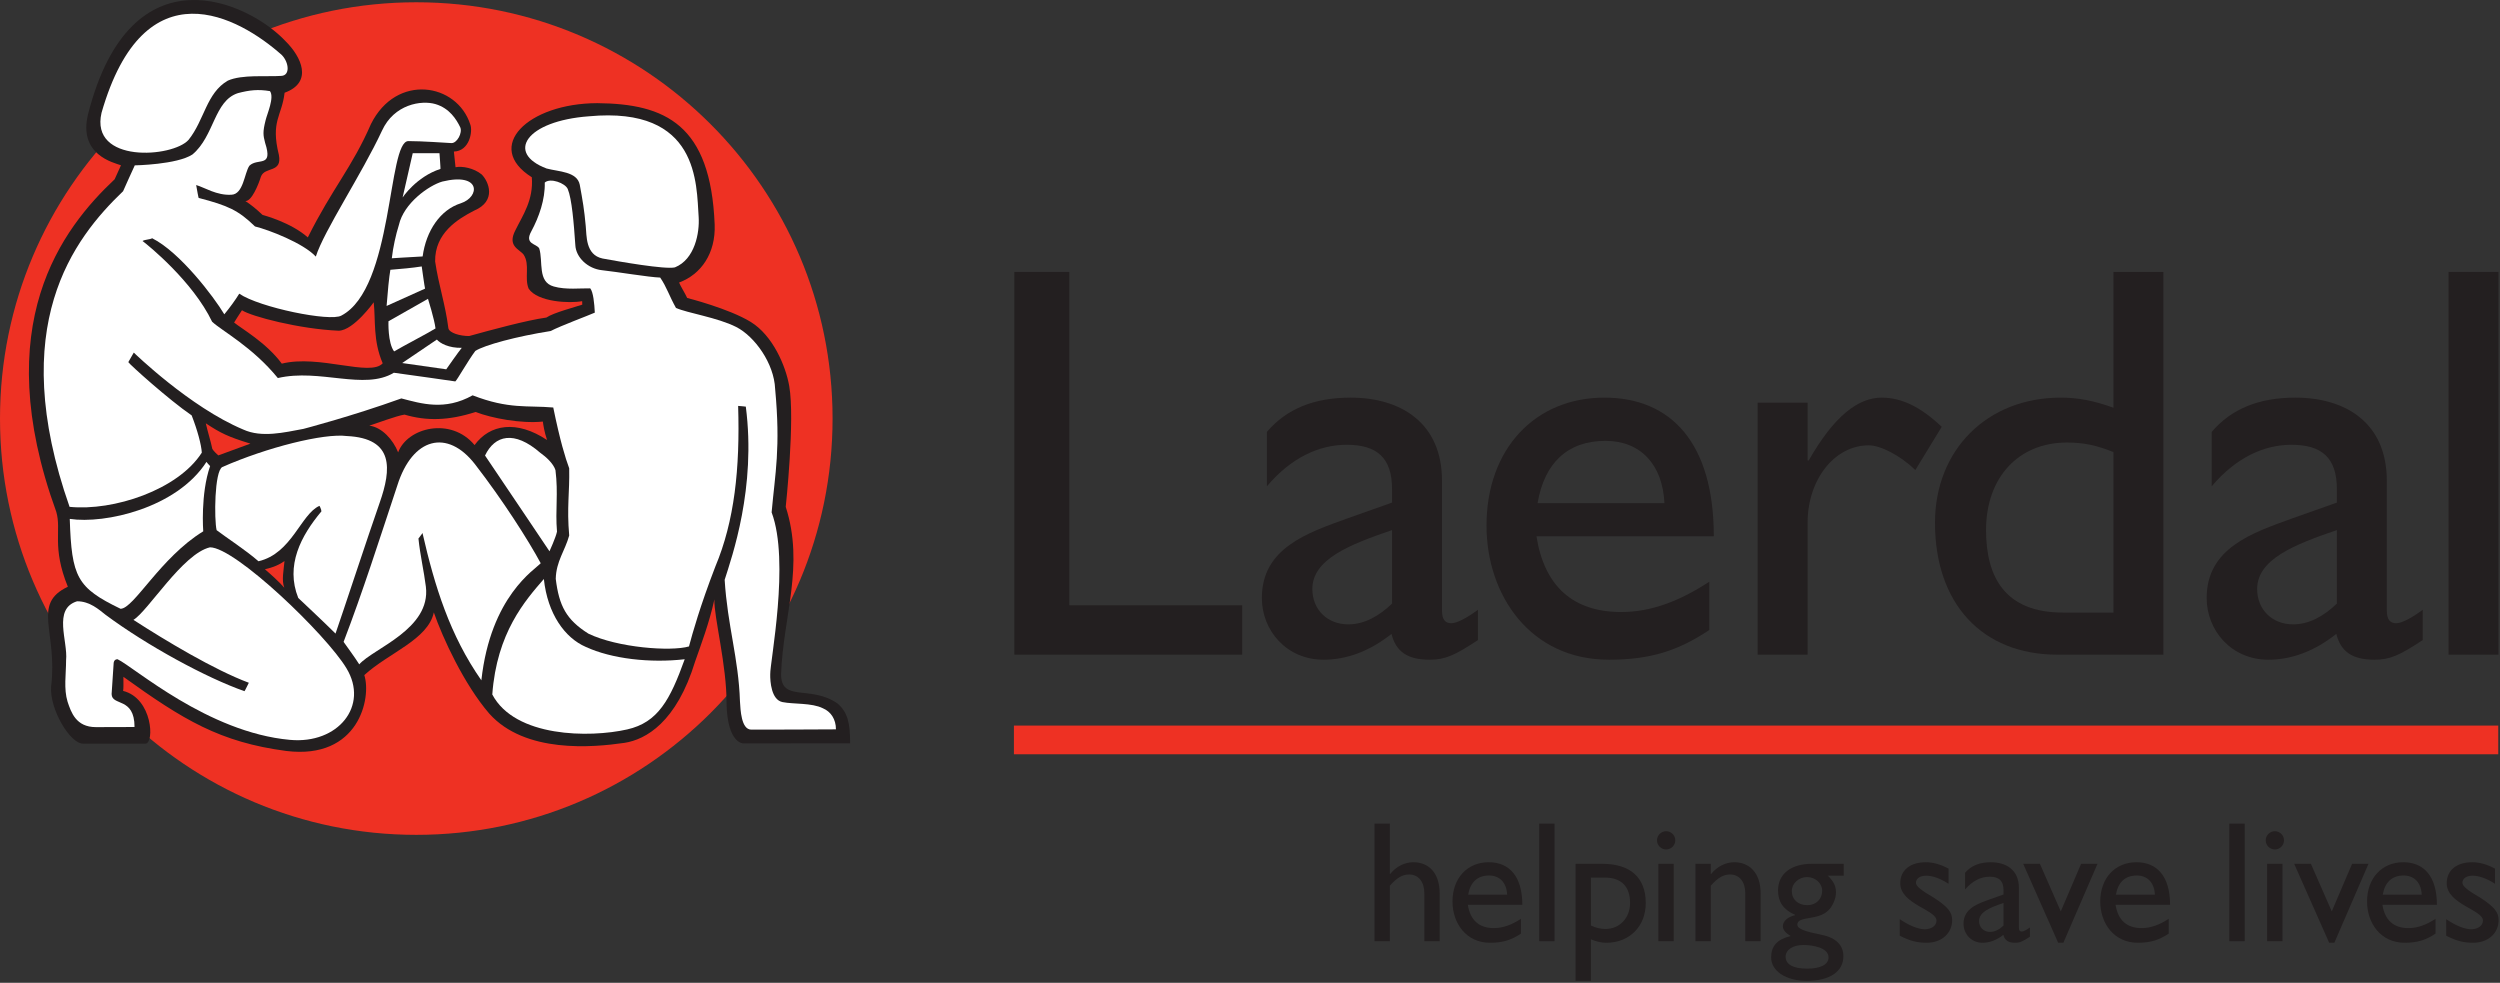 <?xml version="1.0" encoding="UTF-8" standalone="no"?>
<!DOCTYPE svg PUBLIC "-//W3C//DTD SVG 1.1//EN" "http://www.w3.org/Graphics/SVG/1.1/DTD/svg11.dtd">
<svg width="100%" height="100%" viewBox="0 0 1132 445" version="1.1" xmlns="http://www.w3.org/2000/svg" xmlns:xlink="http://www.w3.org/1999/xlink" xml:space="preserve" xmlns:serif="http://www.serif.com/" style="fill-rule:evenodd;clip-rule:evenodd;stroke-linejoin:round;stroke-miterlimit:2;">
    <rect x="0" y="0" width="1132" height="445" fill="#333333" stroke="none"/>
    <g transform="matrix(4.167,0,0,4.167,0,-1.73)">
        <path d="M45.234,0.662C20.252,0.662 0,20.916 0,45.897C0,70.88 20.252,91.133 45.234,91.133C70.218,91.133 90.47,70.88 90.47,45.897C90.47,20.916 70.218,0.662 45.234,0.662Z" style="fill:rgb(238,49,35);fill-rule:nonzero;"/>
    </g>
    <g transform="matrix(4.167,0,0,4.167,0,-1.73)">
        <path d="M116.196,66.186L134.98,66.186L134.98,71.553L110.221,71.553L110.221,29.963L116.196,29.963L116.196,66.186Z" style="fill:rgb(35,31,32);fill-rule:nonzero;"/>
    </g>
    <g transform="matrix(4.167,0,0,4.167,0,-1.73)">
        <path d="M151.265,58.015C146.631,59.6 142.605,61.186 142.605,64.419C142.605,66.675 144.252,68.26 146.508,68.26C148.215,68.26 149.802,67.407 151.265,66.004L151.265,58.015ZM160.596,69.968C158.095,71.614 157.059,72.102 155.351,72.102C152.973,72.102 151.691,71.248 151.205,69.296C148.826,71.187 146.326,72.102 143.824,72.102C139.801,72.102 137.117,68.93 137.117,65.393C137.117,59.966 142.057,58.319 146.447,56.734L151.265,55.027L151.265,53.563C151.265,50.148 149.618,48.746 146.326,48.746C143.338,48.746 140.287,50.148 137.666,53.259L137.666,47.343C139.801,44.843 142.789,43.623 146.752,43.623C152.302,43.623 156.692,46.428 156.692,52.649L156.692,66.735C156.692,67.772 157.059,68.138 157.729,68.138C158.277,68.138 159.375,67.589 160.596,66.675L160.596,69.968Z" style="fill:rgb(35,31,32);fill-rule:nonzero;"/>
    </g>
    <g transform="matrix(4.167,0,0,4.167,0,-1.73)">
        <path d="M180.861,55.089C180.678,50.941 178.3,48.319 174.458,48.319C170.311,48.319 167.811,50.759 167.078,55.089L180.861,55.089ZM185.739,68.87C182.447,71.065 179.459,72.102 174.824,72.102C166.286,72.102 161.529,65.089 161.529,57.527C161.529,49.233 166.773,43.623 174.336,43.623C181.594,43.623 186.228,48.563 186.228,58.685L166.957,58.685C167.811,64.113 170.922,66.919 176.166,66.919C179.459,66.919 182.568,65.699 185.739,63.626L185.739,68.87Z" style="fill:rgb(35,31,32);fill-rule:nonzero;"/>
    </g>
    <g transform="matrix(4.167,0,0,4.167,0,-1.73)">
        <path d="M196.42,44.172L196.42,50.454L196.541,50.454C199.285,45.635 201.908,43.623 204.47,43.623C206.665,43.623 208.738,44.659 210.994,46.794L208.128,51.49C206.481,49.904 204.348,48.806 203.066,48.806C199.347,48.806 196.42,52.526 196.42,57.222L196.42,71.553L190.992,71.553L190.992,44.172L196.42,44.172Z" style="fill:rgb(35,31,32);fill-rule:nonzero;"/>
    </g>
    <g transform="matrix(4.167,0,0,4.167,0,-1.73)">
        <path d="M229.654,49.538C227.824,48.806 226.422,48.502 224.592,48.502C219.348,48.502 215.811,52.283 215.811,58.015C215.811,63.137 217.884,66.979 224.165,66.979L229.654,66.979L229.654,49.538ZM235.082,71.553L223.557,71.553C215.384,71.553 210.262,66.004 210.262,57.222C210.262,49.295 215.933,43.623 223.922,43.623C225.752,43.623 227.459,43.928 229.654,44.721L229.654,29.963L235.082,29.963L235.082,71.553Z" style="fill:rgb(35,31,32);fill-rule:nonzero;"/>
    </g>
    <g transform="matrix(4.167,0,0,4.167,0,-1.73)">
        <path d="M253.932,58.015C249.297,59.6 245.271,61.186 245.271,64.419C245.271,66.675 246.919,68.26 249.176,68.26C250.883,68.26 252.468,67.407 253.932,66.004L253.932,58.015ZM263.262,69.968C260.762,71.614 259.725,72.102 258.018,72.102C255.639,72.102 254.359,71.248 253.871,69.296C251.492,71.187 248.992,72.102 246.492,72.102C242.467,72.102 239.784,68.93 239.784,65.393C239.784,59.966 244.724,58.319 249.114,56.734L253.932,55.027L253.932,53.563C253.932,50.148 252.285,48.746 248.992,48.746C246.004,48.746 242.955,50.148 240.332,53.259L240.332,47.343C242.467,44.843 245.455,43.623 249.419,43.623C254.969,43.623 259.359,46.428 259.359,52.649L259.359,66.735C259.359,67.772 259.725,68.138 260.396,68.138C260.945,68.138 262.043,67.589 263.262,66.675L263.262,69.968Z" style="fill:rgb(35,31,32);fill-rule:nonzero;"/>
    </g>
    <g transform="matrix(4.167,0,0,4.167,0,-1.73)">
        <rect x="266.068" y="29.963" width="5.429" height="41.59" style="fill:rgb(35,31,32);fill-rule:nonzero;"/>
    </g>
    <g transform="matrix(4.167,0,0,4.167,0,-1.73)">
        <path d="M151.027,95.384L151.064,95.384C151.701,94.577 152.639,94.108 153.575,94.108C155.225,94.108 156.442,95.233 156.442,97.538L156.442,102.69L154.774,102.69L154.774,97.481C154.774,96.245 154.137,95.439 153.125,95.439C152.395,95.439 151.814,95.776 151.027,96.657L151.027,102.69L149.359,102.69L149.359,89.911L151.027,89.911L151.027,95.384Z" style="fill:rgb(35,31,32);fill-rule:nonzero;"/>
    </g>
    <g transform="matrix(4.167,0,0,4.167,0,-1.73)">
        <path d="M163.771,97.632C163.716,96.357 162.985,95.551 161.805,95.551C160.53,95.551 159.762,96.301 159.537,97.632L163.771,97.632ZM165.271,101.865C164.26,102.54 163.342,102.859 161.917,102.859C159.294,102.859 157.832,100.703 157.832,98.382C157.832,95.833 159.443,94.108 161.768,94.108C163.997,94.108 165.421,95.627 165.421,98.737L159.5,98.737C159.762,100.405 160.718,101.266 162.329,101.266C163.342,101.266 164.297,100.891 165.271,100.255L165.271,101.865Z" style="fill:rgb(35,31,32);fill-rule:nonzero;"/>
    </g>
    <g transform="matrix(4.167,0,0,4.167,0,-1.73)">
        <rect x="167.255" y="89.911" width="1.668" height="12.779" style="fill:rgb(35,31,32);fill-rule:nonzero;"/>
    </g>
    <g transform="matrix(4.167,0,0,4.167,0,-1.73)">
        <path d="M172.875,100.985C173.381,101.229 173.925,101.36 174.449,101.36C176.004,101.36 177.129,100.161 177.129,98.531C177.129,96.788 176.211,95.776 174.393,95.776L172.875,95.776L172.875,100.985ZM172.875,107L171.207,107L171.207,94.278L174.094,94.278C177.166,94.278 178.834,95.776 178.834,98.55C178.834,101.078 177.054,102.859 174.562,102.859C174.019,102.859 173.513,102.746 172.875,102.485L172.875,107Z" style="fill:rgb(35,31,32);fill-rule:nonzero;"/>
    </g>
    <g transform="matrix(4.167,0,0,4.167,0,-1.73)">
        <path d="M181.873,102.69L180.205,102.69L180.205,94.278L181.873,94.278L181.873,102.69ZM181.049,92.722C180.506,92.722 180.056,92.272 180.056,91.729C180.056,91.186 180.506,90.736 181.049,90.736C181.592,90.736 182.042,91.186 182.042,91.729C182.042,92.272 181.592,92.722 181.049,92.722Z" style="fill:rgb(35,31,32);fill-rule:nonzero;"/>
    </g>
    <g transform="matrix(4.167,0,0,4.167,0,-1.73)">
        <path d="M185.9,95.384L185.938,95.384C186.576,94.577 187.513,94.108 188.449,94.108C190.042,94.108 191.316,95.196 191.316,97.501L191.316,102.69L189.648,102.69L189.648,97.481C189.648,96.245 189.012,95.439 188,95.439C187.27,95.439 186.688,95.776 185.9,96.657L185.9,102.69L184.233,102.69L184.233,94.278L185.9,94.278L185.9,95.384Z" style="fill:rgb(35,31,32);fill-rule:nonzero;"/>
    </g>
    <g transform="matrix(4.167,0,0,4.167,0,-1.73)">
        <path d="M196.373,95.72C195.455,95.72 194.705,96.413 194.705,97.238C194.705,98.156 195.38,98.774 196.393,98.774C197.329,98.774 198.004,98.119 198.004,97.2C198.004,96.395 197.254,95.72 196.373,95.72ZM195.942,103.102C194.818,103.102 194.031,103.627 194.031,104.377C194.031,105.22 194.855,105.67 196.373,105.67C197.835,105.67 198.697,105.22 198.697,104.451C198.697,103.383 196.973,103.102 195.942,103.102ZM200.346,95.57L198.621,95.57C199.277,96.226 199.502,96.694 199.502,97.407C199.502,98.1 199.109,98.905 198.715,99.3C197.592,100.498 195.305,99.899 195.305,100.891C195.305,101.36 196.186,101.641 197.872,101.979C199.671,102.334 200.309,103.252 200.309,104.321C200.309,105.989 198.828,107 196.336,107C194.068,107 192.457,105.932 192.457,104.451C192.457,103.215 193.113,102.485 194.574,102.128C193.994,101.772 193.731,101.435 193.731,101.06C193.731,100.517 194.256,100.049 195.062,99.861L195.062,99.824C194.443,99.561 193.975,99.206 193.656,98.756C193.356,98.325 193.207,97.8 193.207,97.182C193.207,95.384 194.611,94.278 196.879,94.278L200.346,94.278L200.346,95.57Z" style="fill:rgb(35,31,32);fill-rule:nonzero;"/>
    </g>
    <g transform="matrix(4.167,0,0,4.167,0,-1.73)">
        <path d="M211.735,96.451C210.799,95.833 209.918,95.57 209.299,95.57C208.625,95.57 208.193,95.889 208.193,96.339C208.193,96.714 208.756,97.163 210.236,98.025C211.623,98.943 212.129,99.524 212.129,100.385C212.129,101.865 210.948,102.859 209.355,102.859C208.324,102.859 207.52,102.653 206.432,102.09L206.432,100.292C207.52,101.041 208.512,101.397 209.187,101.397C209.861,101.36 210.424,101.041 210.424,100.442C210.424,99.28 206.488,98.662 206.488,96.395C206.488,94.97 207.575,94.108 209.262,94.108C210.049,94.108 210.855,94.334 211.735,94.801L211.735,96.451Z" style="fill:rgb(35,31,32);fill-rule:nonzero;"/>
    </g>
    <g transform="matrix(4.167,0,0,4.167,0,-1.73)">
        <path d="M217.711,98.531C216.287,99.018 215.05,99.505 215.05,100.498C215.05,101.192 215.557,101.678 216.249,101.678C216.773,101.678 217.262,101.416 217.711,100.985L217.711,98.531ZM220.578,102.203C219.81,102.709 219.49,102.859 218.967,102.859C218.235,102.859 217.842,102.596 217.691,101.996C216.961,102.578 216.193,102.859 215.425,102.859C214.188,102.859 213.363,101.885 213.363,100.797C213.363,99.131 214.881,98.625 216.23,98.137L217.711,97.612L217.711,97.163C217.711,96.114 217.205,95.682 216.193,95.682C215.275,95.682 214.338,96.114 213.532,97.069L213.532,95.252C214.188,94.483 215.106,94.108 216.324,94.108C218.029,94.108 219.379,94.97 219.379,96.882L219.379,101.209C219.379,101.529 219.49,101.641 219.697,101.641C219.865,101.641 220.203,101.473 220.578,101.192L220.578,102.203Z" style="fill:rgb(35,31,32);fill-rule:nonzero;"/>
    </g>
    <g transform="matrix(4.167,0,0,4.167,0,-1.73)">
        <path d="M219.846,94.278L221.663,94.278L223.93,99.449L226.141,94.278L227.922,94.278L224.211,102.859L223.648,102.859L219.846,94.278Z" style="fill:rgb(35,31,32);fill-rule:nonzero;"/>
    </g>
    <g transform="matrix(4.167,0,0,4.167,0,-1.73)">
        <path d="M234.158,97.632C234.103,96.357 233.372,95.551 232.191,95.551C230.917,95.551 230.148,96.301 229.924,97.632L234.158,97.632ZM235.658,101.865C234.646,102.54 233.729,102.859 232.304,102.859C229.681,102.859 228.219,100.703 228.219,98.382C228.219,95.833 229.83,94.108 232.154,94.108C234.384,94.108 235.808,95.627 235.808,98.737L229.887,98.737C230.148,100.405 231.105,101.266 232.716,101.266C233.729,101.266 234.684,100.891 235.658,100.255L235.658,101.865Z" style="fill:rgb(35,31,32);fill-rule:nonzero;"/>
    </g>
    <g transform="matrix(4.167,0,0,4.167,0,-1.73)">
        <rect x="242.248" y="89.911" width="1.668" height="12.779" style="fill:rgb(35,31,32);fill-rule:nonzero;"/>
    </g>
    <g transform="matrix(4.167,0,0,4.167,0,-1.73)">
        <path d="M248.02,102.69L246.352,102.69L246.352,94.278L248.02,94.278L248.02,102.69ZM247.194,92.722C246.65,92.722 246.201,92.272 246.201,91.729C246.201,91.186 246.65,90.736 247.194,90.736C247.738,90.736 248.188,91.186 248.188,91.729C248.188,92.272 247.738,92.722 247.194,92.722Z" style="fill:rgb(35,31,32);fill-rule:nonzero;"/>
    </g>
    <g transform="matrix(4.167,0,0,4.167,0,-1.73)">
        <path d="M249.292,94.278L251.109,94.278L253.377,99.449L255.588,94.278L257.368,94.278L253.658,102.859L253.096,102.859L249.292,94.278Z" style="fill:rgb(35,31,32);fill-rule:nonzero;"/>
    </g>
    <g transform="matrix(4.167,0,0,4.167,0,-1.73)">
        <path d="M263.153,97.632C263.098,96.357 262.367,95.551 261.186,95.551C259.911,95.551 259.144,96.301 258.918,97.632L263.153,97.632ZM264.652,101.865C263.641,102.54 262.723,102.859 261.299,102.859C258.676,102.859 257.213,100.703 257.213,98.382C257.213,95.833 258.825,94.108 261.148,94.108C263.379,94.108 264.803,95.627 264.803,98.737L258.881,98.737C259.144,100.405 260.1,101.266 261.711,101.266C262.723,101.266 263.678,100.891 264.652,100.255L264.652,101.865Z" style="fill:rgb(35,31,32);fill-rule:nonzero;"/>
    </g>
    <g transform="matrix(4.167,0,0,4.167,0,-1.73)">
        <path d="M271.115,96.451C270.178,95.833 269.297,95.57 268.679,95.57C268.004,95.57 267.573,95.889 267.573,96.339C267.573,96.714 268.135,97.163 269.615,98.025C271.002,98.943 271.508,99.524 271.508,100.385C271.508,101.865 270.328,102.859 268.734,102.859C267.704,102.859 266.898,102.653 265.812,102.09L265.812,100.292C266.898,101.041 267.892,101.397 268.566,101.397C269.24,101.36 269.803,101.041 269.803,100.442C269.803,99.28 265.867,98.662 265.867,96.395C265.867,94.97 266.955,94.108 268.641,94.108C269.428,94.108 270.234,94.334 271.115,94.801L271.115,96.451Z" style="fill:rgb(35,31,32);fill-rule:nonzero;"/>
    </g>
    <g transform="matrix(4.167,0,0,4.167,0,-1.73)">
        <rect x="110.176" y="79.259" width="161.291" height="3.117" style="fill:rgb(238,49,35);fill-rule:nonzero;"/>
    </g>
    <g transform="matrix(4.167,0,0,4.167,0,-1.73)">
        <path d="M51.569,48.779C48.988,45.682 44.261,46.874 43.262,49.571C42.709,48.182 41.487,46.831 40.13,46.669C40.674,46.506 43.086,45.594 43.955,45.468C46.345,46.174 48.724,46.135 51.677,45.182C53.45,45.864 56.606,46.464 58.988,46.225C59.027,46.547 59.15,47.363 59.449,48.233C56.145,46.034 53.22,46.508 51.569,48.779ZM30.62,39.93C28.946,37.648 26.216,36.112 25.439,35.463C25.729,34.97 25.923,34.711 26.294,34.128C27.298,34.798 32.56,36.178 36.818,36.352C38.447,36.3 40.609,33.261 40.609,33.261C40.827,35.216 40.517,37.415 41.586,39.891C40.246,41.389 34.678,38.915 30.62,39.93ZM28.785,62.272C29.275,62.151 30.059,61.981 30.914,61.382C30.83,62.385 30.582,63.456 30.89,64.276C30.345,63.643 29.361,62.766 28.785,62.272ZM23.723,49.901C23.556,49.747 23.236,49.461 23.074,49.202C22.902,48.365 22.582,47.382 22.363,46.413C23.959,47.477 24.832,47.897 27.209,48.621C27.209,48.621 25.222,49.359 23.723,49.901ZM91.009,76.86C88.055,74.798 84.839,76.786 84.878,73.626C85.097,67.435 87.439,61.875 85.38,55.493C85.38,55.493 86.399,45.999 85.761,42.362C85.377,40.157 83.965,36.87 81.586,35.403C79.203,33.936 74.671,32.794 74.671,32.794C74.454,32.306 73.91,31.442 73.791,31.117C76.199,30.222 77.777,27.932 77.658,24.813C77.222,13.937 72.316,11.69 64.897,11.624C57.341,11.65 52.535,16.375 57.789,19.676C57.986,22.17 56.791,23.823 56.009,25.425C55.079,27.197 56.47,27.492 56.904,28.091C57.61,29.176 56.959,30.641 57.447,31.782C58.425,33.248 61.918,33.399 63.259,33.139C63.259,33.257 63.271,33.374 63.271,33.518C62.606,33.751 60.125,34.395 59.372,34.921C57.214,35.216 53.248,36.303 50.98,36.93C49.994,36.935 48.832,36.597 48.724,36.093C48.399,33.487 47.666,31.43 47.283,28.825C47.238,25.744 49.732,24.221 51.535,23.296C53.993,22.246 53.102,20.131 52.341,19.371C51.473,18.665 50.23,18.446 49.499,18.586C49.488,18.423 49.343,17.155 49.32,16.884C51.044,16.832 51.377,14.659 51.107,13.954C49.67,9.442 43.078,8.335 40.308,13.896C38.265,18.61 36.113,20.864 33.449,26.213C31.589,24.576 28.736,23.836 28.523,23.764C27.839,23.11 27.23,22.628 26.664,22.262C27.343,22.301 28.076,20.496 28.347,19.627C28.751,18.469 30.697,19.268 30.302,17.237C29.388,13.551 30.628,13.059 30.925,10.492C34.066,9.35 32.73,6.565 31.025,4.89C27.095,0.689 14.228,-5.447 9.57,12.815C8.479,17.237 12.347,18.087 13.146,18.376C12.965,18.774 12.722,19.316 12.458,19.895C6.789,25.23 -1.295,35.628 6.117,56.038C6.701,58.042 5.605,59.817 7.373,64.175C3.391,66.05 6.299,69.097 5.551,75.038C5.388,77.483 7.61,81.221 9.021,81.221C10.253,81.221 14.722,81.225 15.814,81.221C16.79,81.19 16.597,76.303 13.378,75.491C13.433,75.166 13.41,74.741 13.41,73.96C19.91,78.637 23.899,81.064 31.107,82.018C38.994,82.986 40.387,76.243 39.586,73.774C42.236,71.345 46.506,69.926 47.141,66.962C48.097,69.721 50.429,74.788 53.168,77.96C57.056,82.305 64.418,81.639 67.849,81.137C70.164,80.786 73.517,78.915 75.543,72.268C76.177,70.448 77.06,68.147 77.628,65.553C77.559,67.393 78.986,72.772 78.948,76.86C79.041,81.227 80.762,81.195 80.762,81.195C80.762,81.195 91.695,81.188 92.377,81.188C92.377,78.97 92.119,77.823 91.009,76.86Z" style="fill:rgb(35,31,32);fill-rule:nonzero;"/>
    </g>
    <g transform="matrix(4.167,0,0,4.167,0,-1.73)">
        <path d="M81.623,79.698C80.542,79.678 80.464,77.555 80.406,76.62C80.26,71.971 79.052,68.415 78.744,63.419C79.529,60.932 82.19,53.426 81.042,44.601C80.91,44.594 80.459,44.528 80.209,44.523C80.419,51.331 79.81,57.038 77.73,61.984C76.074,66.28 75.259,69.188 74.867,70.659C72.902,71.233 67.103,70.798 63.935,69.268C61.537,67.754 60.752,66.264 60.39,63.317C60.431,61.402 61.402,60.251 61.851,58.604C61.58,55.51 61.906,53.967 61.851,51.305C61.425,50.155 60.862,48.323 60.119,44.696C57.293,44.449 55.319,44.907 51.355,43.373C48.323,45.074 45.779,44.27 43.614,43.709C38.216,45.655 32.967,47.02 32.967,47.02C30.904,47.401 28.433,48.01 26.426,47.087C20.627,44.656 14.537,38.727 14.537,38.727C14.452,38.893 14.022,39.636 13.943,39.765C14.068,40.003 18.316,43.834 20.827,45.554C21.464,47.181 21.88,48.758 21.929,49.6C19.347,53.649 12.326,55.97 7.56,55.491C0.65,35.813 7.993,26.35 13.375,21.194C13.753,20.35 14.265,19.198 14.646,18.384C14.646,18.384 19.225,18.307 20.914,17.2C23.304,15.192 23.25,11.375 25.859,10.533C27.109,10.208 28.031,10.098 29.336,10.317C29.837,11.008 29.021,12.79 28.857,13.497C28.544,14.747 28.589,15.106 28.81,15.944C29.704,18.703 28.023,17.52 27.093,18.431C26.552,19.245 26.451,21.523 25.148,21.576C23.545,21.67 22.234,20.785 21.316,20.522C21.409,21.11 21.582,21.968 21.589,21.923C24.793,22.757 25.908,23.272 27.709,25.022C29.214,25.393 32.957,26.83 34.318,28.296C35.195,25.507 39.31,19.344 41.508,14.618C42.82,11.745 45.786,11.274 47.316,11.725C48.847,12.177 49.599,13.392 50.009,14.243C50.28,14.839 49.661,15.995 49.043,15.963C48.426,15.93 45.84,15.747 44.374,15.747C42.099,15.747 42.783,31.729 37.096,34.706C35.898,35.406 28.177,33.825 25.998,32.327C25.572,33.023 24.974,33.844 24.374,34.57C23.233,32.662 19.562,27.821 16.535,26.303C16.31,26.448 15.706,26.444 15.489,26.604C16.102,27.063 20.945,30.984 23.049,35.374C24.087,36.356 27.42,38.098 30.191,41.495C34.755,40.438 39.58,42.862 42.798,40.919C44.844,41.21 48.984,41.771 49.478,41.862C49.697,41.675 50.835,39.635 51.65,38.55C52.636,37.91 56.168,36.964 59.827,36.387C60.988,35.79 63.925,34.706 64.634,34.387C64.589,33.411 64.463,32.128 64.137,31.749C63.14,31.724 61.478,31.926 60.173,31.546C58.382,31.057 59.035,28.831 58.599,27.419C58.329,26.877 56.935,26.983 57.739,25.543C58.572,23.997 59.246,22.075 59.195,20.253C59.796,19.71 61.423,20.311 61.695,20.958C62.136,22.007 62.355,24.665 62.518,27.052C62.581,28.391 63.88,29.614 65.401,29.775C66.921,29.936 70.558,30.544 71.738,30.577C72.446,31.609 72.707,32.541 73.453,33.876C74.689,34.434 77.966,34.915 79.994,35.944C82.019,36.975 84.119,39.909 84.229,42.676C84.832,49.134 84.229,51.798 83.847,56.089C85.855,61.438 83.661,72.368 83.696,73.688C83.679,74.458 83.812,76.46 85.021,76.705C86.231,76.951 88.205,76.772 89.414,77.377C90.276,77.739 90.836,78.558 90.836,79.669C89.212,79.669 82.703,79.718 81.623,79.698Z" style="fill:white;fill-rule:nonzero;"/>
    </g>
    <g transform="matrix(4.167,0,0,4.167,0,-1.73)">
        <path d="M73.339,29.469C72.298,29.718 67.273,28.836 65.473,28.505C63.603,28.107 63.758,26.008 63.648,24.976C63.487,23.184 63.32,22.248 62.999,20.487C62.702,19.044 60.715,19.08 59.394,18.725C54.917,17.041 57.16,13.553 63.994,13.053C75.998,11.935 75.667,20.442 75.919,23.999C76.029,25.68 75.521,28.585 73.339,29.469Z" style="fill:white;fill-rule:nonzero;"/>
    </g>
    <g transform="matrix(4.167,0,0,4.167,0,-1.73)">
        <path d="M68.15,79.678C64.074,80.602 55.962,80.553 53.494,75.882C53.982,69.157 57.064,65.682 59.097,63.331C59.503,67.134 61.388,69.731 63.654,70.71C66.457,72.007 70.651,72.483 74.402,72.051C72.816,76.47 71.494,78.921 68.15,79.678Z" style="fill:white;fill-rule:nonzero;"/>
    </g>
    <g transform="matrix(4.167,0,0,4.167,0,-1.73)">
        <path d="M60.525,58.186C60.401,58.807 59.709,60.321 59.709,60.321C59.709,60.321 55.808,54.505 52.705,49.915C53.761,47.701 55.875,47.159 58.691,49.604C59.353,50.074 60.136,50.787 60.359,51.503C60.68,54.063 60.326,55.803 60.525,58.186Z" style="fill:white;fill-rule:nonzero;"/>
    </g>
    <g transform="matrix(4.167,0,0,4.167,0,-1.73)">
        <path d="M52.306,74.342C48.879,69.426 47.245,64.165 45.908,58.327C45.921,58.367 45.541,58.82 45.47,58.934C45.652,60.727 46.074,62.518 46.277,64.167C46.844,68.784 40.558,70.868 39.038,72.606C38.521,71.794 37.895,70.958 37.336,70.163C39.453,64.626 41.168,59.216 43.179,53.156C44.822,47.955 48.613,46.982 51.622,50.87C54.63,54.759 57.412,59.116 58.756,61.618C58.15,62.294 53.316,65.178 52.306,74.342Z" style="fill:white;fill-rule:nonzero;"/>
    </g>
    <g transform="matrix(4.167,0,0,4.167,0,-1.73)">
        <path d="M50.074,22.503C47.847,23.206 46.304,25.483 45.925,28.282C44.111,28.38 42.511,28.479 42.574,28.486C42.704,27.313 43.016,25.899 43.343,24.868C43.873,22.484 46.617,20.556 48.066,20.143C52.294,19.118 52.169,21.821 50.074,22.503Z" style="fill:white;fill-rule:nonzero;"/>
    </g>
    <g transform="matrix(4.167,0,0,4.167,0,-1.73)">
        <path d="M48.49,40.546L43.701,39.864C43.701,39.864 46.941,37.685 47.472,37.313C47.819,37.721 48.779,38.245 50.176,38.212C49.842,38.608 48.49,40.546 48.49,40.546Z" style="fill:white;fill-rule:nonzero;"/>
    </g>
    <g transform="matrix(4.167,0,0,4.167,0,-1.73)">
        <path d="M43.75,21.87L44.849,17.061L47.755,17.061C47.755,17.061 47.892,18.839 47.859,18.77C45.236,19.623 43.75,21.87 43.75,21.87Z" style="fill:white;fill-rule:nonzero;"/>
    </g>
    <g transform="matrix(4.167,0,0,4.167,0,-1.73)">
        <path d="M47.324,36.106C46.47,36.637 43.757,38.044 42.825,38.602C42.121,37.671 42.213,35.323 42.213,35.323L46.507,32.887C46.507,32.887 47.209,35.118 47.324,36.106Z" style="fill:white;fill-rule:nonzero;"/>
    </g>
    <g transform="matrix(4.167,0,0,4.167,0,-1.73)">
        <path d="M46.189,31.777L42.009,33.661C42.116,32.191 42.284,30.48 42.419,29.731C43.555,29.639 44.828,29.528 45.826,29.367C45.826,29.374 46.16,31.768 46.189,31.777Z" style="fill:white;fill-rule:nonzero;"/>
    </g>
    <g transform="matrix(4.167,0,0,4.167,0,-1.73)">
        <path d="M41.263,55.023C39.996,58.639 37.218,67.093 36.459,69.262C35.277,68.08 32.41,65.392 32.41,65.392C30.998,61.865 32.701,58.639 34.927,55.981C34.927,55.762 34.708,55.354 34.711,55.383C32.679,56.287 31.72,60.559 28.087,61.403C26.73,60.21 24.562,58.809 23.539,58.025C23.265,56.885 23.295,51.595 24.164,51.161C29,49.032 35.187,47.474 37.695,47.797C42.85,48.042 42.528,51.408 41.263,55.023Z" style="fill:white;fill-rule:nonzero;"/>
    </g>
    <g transform="matrix(4.167,0,0,4.167,0,-1.73)">
        <path d="M31.509,80.811C22.578,80.007 14.554,72.884 12.773,72.05C12.393,72.05 12.339,72.377 12.339,72.648L12.128,75.835C12.16,77.178 14.613,76.116 14.62,79.409C14.634,79.417 12.568,79.426 10.412,79.426C8.253,79.426 7.724,77.806 7.343,76.667C6.91,75.255 7.181,73.68 7.181,72.161C7.398,70.098 5.714,66.567 8.375,65.753C9.748,65.745 10.746,66.648 11.47,67.219C15.966,70.562 22.459,74.091 26.568,75.522C26.587,75.534 27.039,74.606 27.039,74.606C23.301,73.214 18.028,70.053 14.499,67.771C16.066,66.852 19.849,60.581 22.818,59.889C25.572,59.884 35.466,69.395 37.646,73.03C40.12,77.11 36.74,81.294 31.509,80.811Z" style="fill:white;fill-rule:nonzero;"/>
    </g>
    <g transform="matrix(4.167,0,0,4.167,0,-1.73)">
        <path d="M30.576,8.661C29.008,8.775 26.304,8.483 24.757,9.177C22.425,10.522 22.228,13.438 20.492,15.61C18.769,17.551 9.744,18.205 11.035,12.665C15.692,-3.515 25.97,2.249 30.636,6.407C31.411,7.225 31.532,8.608 30.576,8.661Z" style="fill:white;fill-rule:nonzero;"/>
    </g>
    <g transform="matrix(4.167,0,0,4.167,0,-1.73)">
        <path d="M22.085,58.151C17.429,60.999 14.539,66.567 13.099,66.567C8.351,64.27 7.787,63.135 7.58,56.8C11.398,57.378 19.215,55.62 22.433,50.608C22.602,50.811 22.599,50.823 22.832,51.059C21.772,54.102 22.085,58.151 22.085,58.151Z" style="fill:white;fill-rule:nonzero;"/>
    </g>
</svg>
